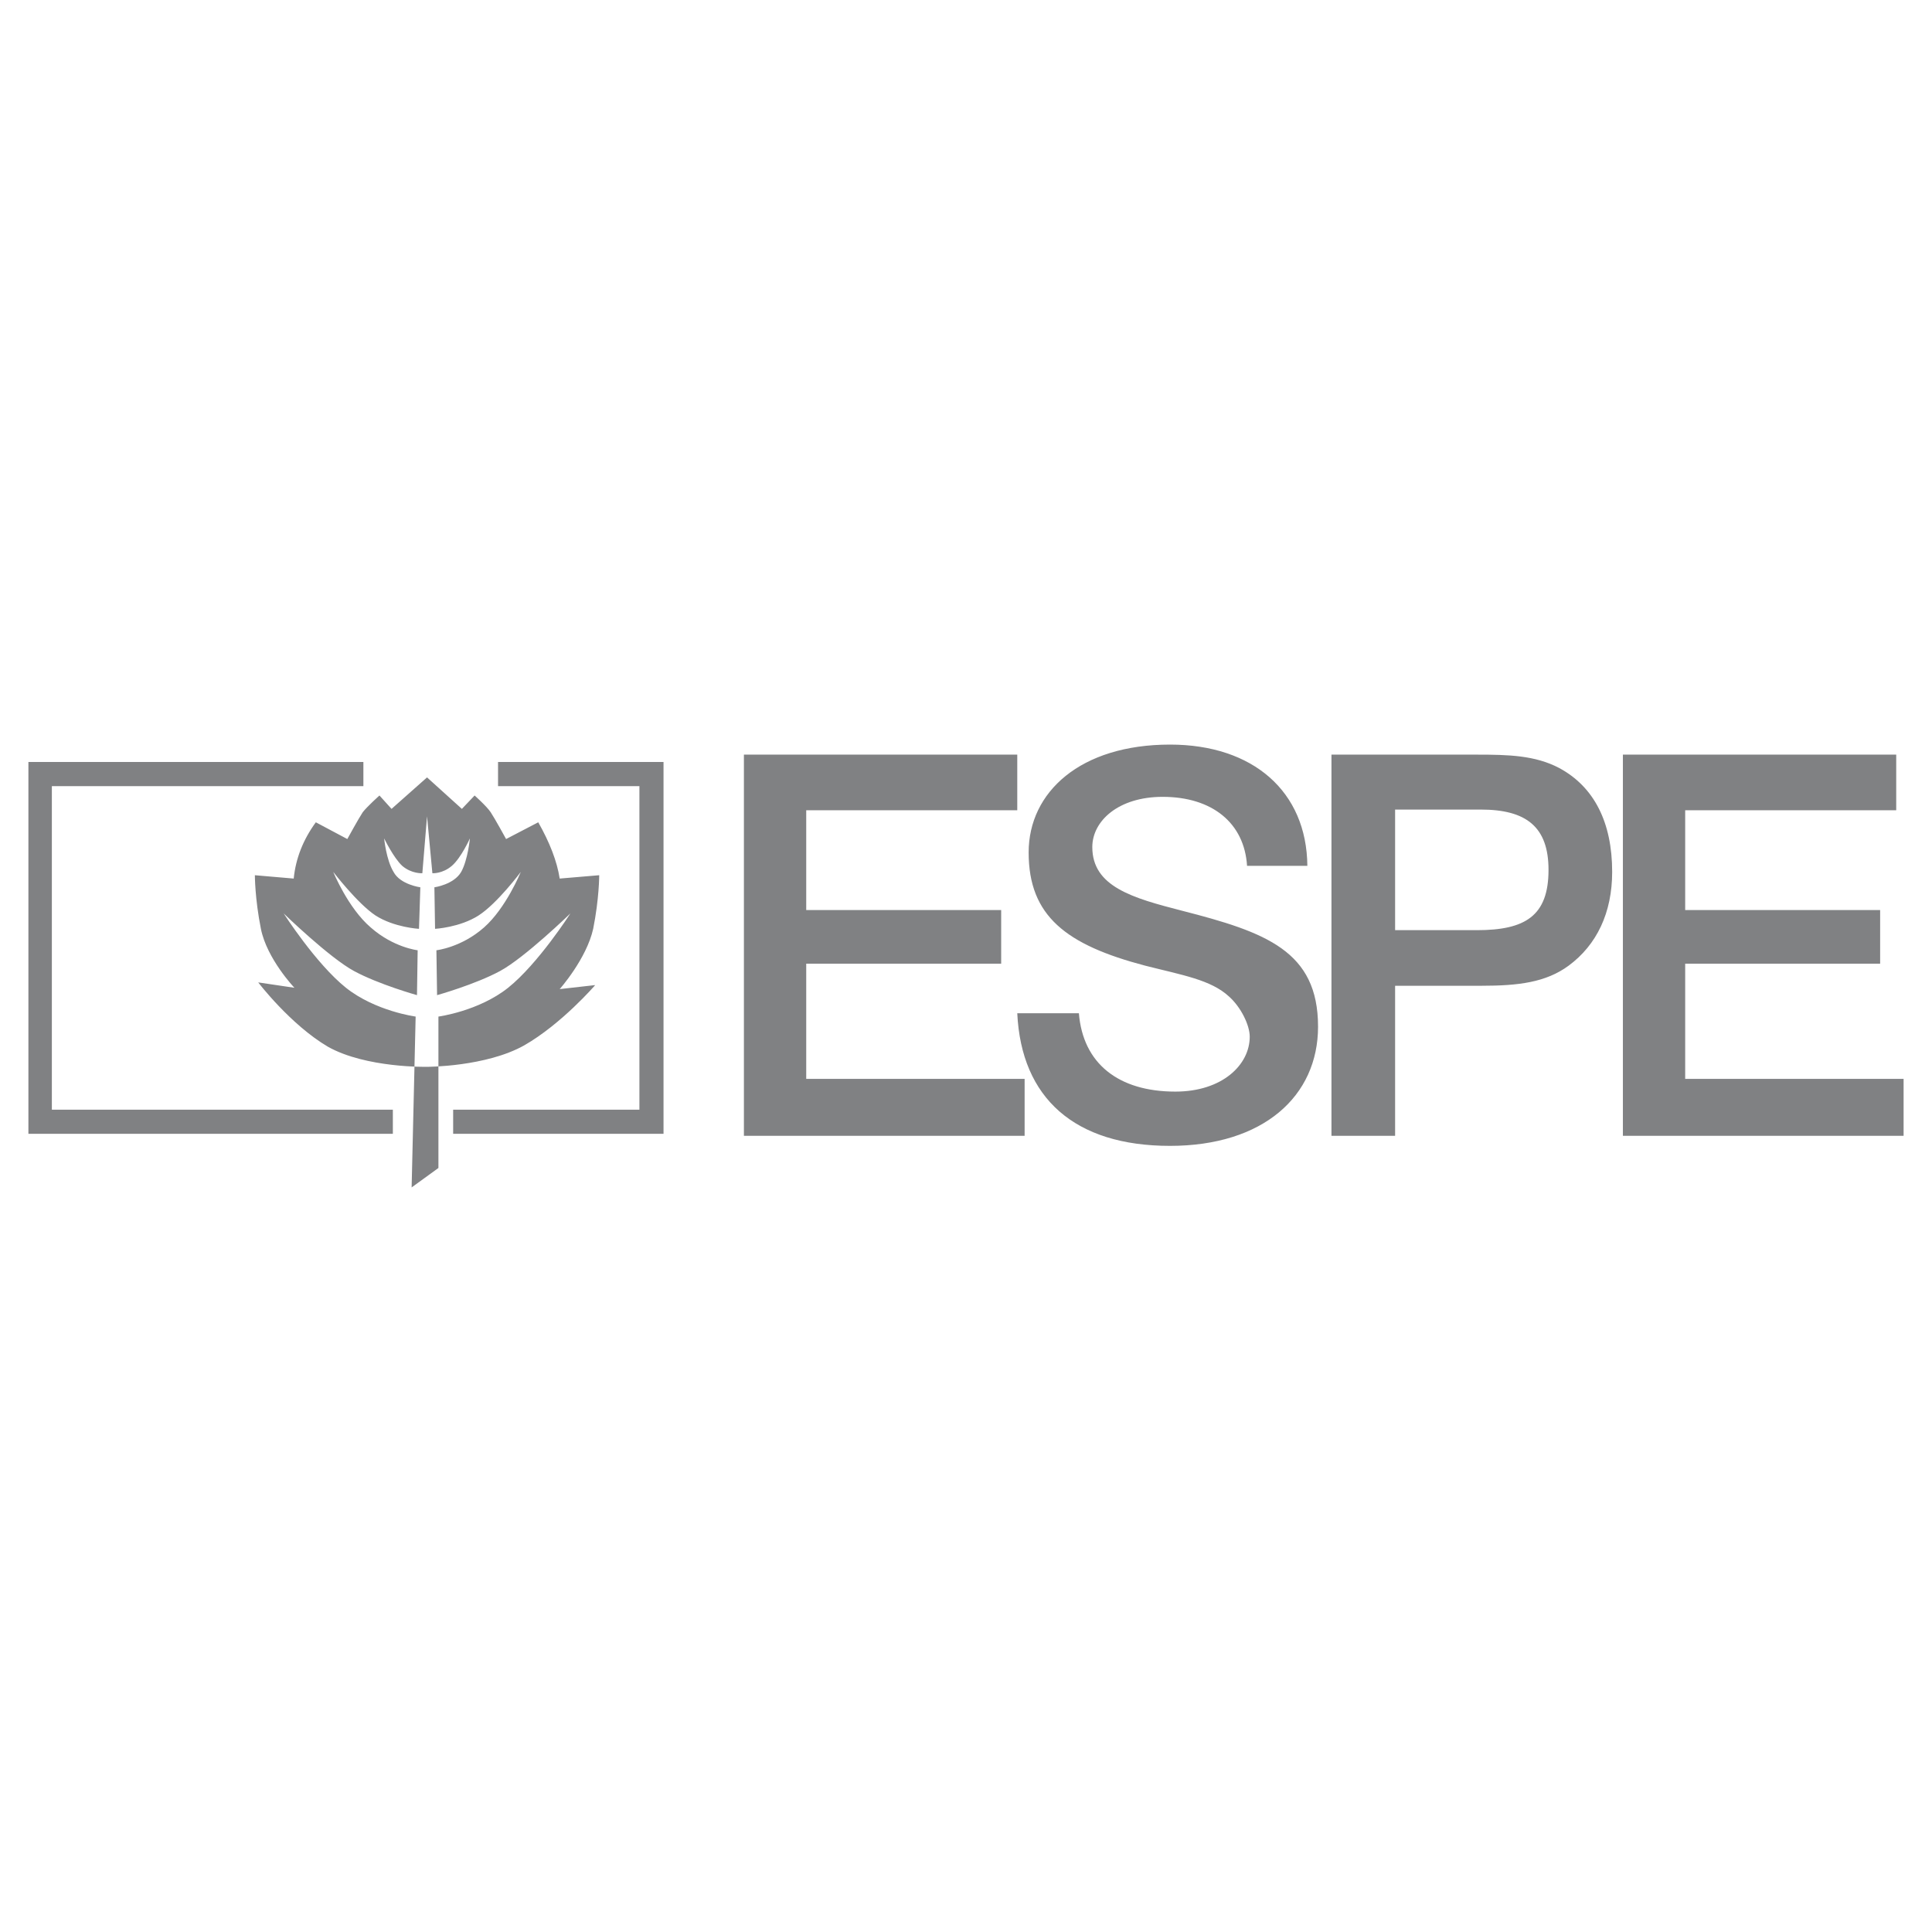 <svg xmlns="http://www.w3.org/2000/svg" width="2500" height="2500" viewBox="0 0 192.756 192.756"><g fill-rule="evenodd" clip-rule="evenodd"><path fill="#fff" d="M0 0h192.756v192.756H0V0z"/><path d="M102.227 113.322v-5.682h-21.79V96.145h19.45v-5.348h-19.45v-9.959h21.056V75.29H74.22v38.032h28.007zm29.275-10.894c0-7.553-5.213-9.425-13.568-11.564-4.945-1.27-8.955-2.406-8.955-6.35 0-2.607 2.605-5.013 7.018-5.013 4.945 0 8.154 2.607 8.422 6.885h6.016c-.066-7.419-5.414-12.098-13.703-12.098-8.955 0-14.104 4.746-14.104 10.761 0 6.35 3.744 9.224 11.631 11.297 3.676.936 6.551 1.402 8.355 3.074 1.203 1.068 2.072 2.873 2.072 4.01 0 2.809-2.74 5.48-7.42 5.48-5.682 0-9.225-2.807-9.625-7.82h-6.148c.4 8.49 5.748 13.234 15.238 13.234 9.29 0 14.771-4.945 14.771-11.896zm29.344-15.441c0-4.946-1.805-8.489-5.279-10.36-2.408-1.27-5.08-1.337-8.223-1.337H132.84v38.032h6.35V98.35h8.623c3.676 0 6.416-.334 8.689-2.004 2.807-2.073 4.344-5.282 4.344-9.359zm-6.35-.2c0 4.612-2.34 6.016-7.152 6.016h-8.154V80.771h8.555c4.546 0 6.751 1.738 6.751 6.016zm35.426 26.535v-5.682h-21.791V96.145h19.451v-5.348h-19.451v-9.959h21.055V75.29h-27.27v38.032h28.006zm-147.317-6.884s5.882 0 9.692-2.139c3.743-2.139 7.085-6.016 7.085-6.016l-3.542.4s2.673-3.007 3.342-6.015c.602-3.008.602-5.347.602-5.347l-3.943.334c-.268-1.738-1.003-3.609-2.139-5.615l-3.209 1.671s-1.136-2.072-1.537-2.673c-.401-.602-1.604-1.671-1.604-1.671l-1.27 1.336-3.476-3.142-3.542 3.142-1.204-1.336s-1.203 1.069-1.671 1.671c-.401.602-1.537 2.673-1.537 2.673L31.51 82.04c-1.27 1.738-2.005 3.609-2.206 5.615l-3.876-.334s0 2.339.602 5.347 3.342 5.882 3.342 5.882l-3.609-.535s3.208 4.211 6.951 6.416c3.808 2.141 9.891 2.007 9.891 2.007zm-1.537 12.031l.401-17.045s-4.01-.533-6.952-2.873c-3.008-2.406-6.216-7.419-6.216-7.419s4.545 4.411 7.019 5.748c2.473 1.338 6.283 2.406 6.283 2.406l.067-4.478s-2.406-.267-4.679-2.272c-2.272-1.938-3.743-5.547-3.743-5.547s2.406 3.141 4.211 4.345c1.871 1.203 4.344 1.336 4.344 1.336l.134-4.144s-2.005-.267-2.674-1.537c-.735-1.204-.936-3.342-.936-3.342s.936 1.938 1.805 2.741c.936.802 2.005.735 2.005.735l.468-5.682.534 5.682s1.003.067 1.939-.735c.936-.802 1.804-2.741 1.804-2.741s-.2 2.139-.869 3.342c-.735 1.27-2.673 1.537-2.673 1.537l.066 4.144s2.473-.134 4.345-1.336c1.872-1.204 4.211-4.345 4.211-4.345s-1.471 3.609-3.676 5.547c-2.272 2.005-4.746 2.272-4.746 2.272l.067 4.478s3.81-1.068 6.283-2.406c2.474-1.336 7.019-5.748 7.019-5.748s-3.208 5.013-6.216 7.419c-2.941 2.34-6.952 2.873-6.952 2.873v15.107l-2.673 1.938zm-4.813-42.444H2.834v37.095h36.361v-2.406H5.174V78.432h31.081v-2.407zm29.945 0H49.69v2.406h14.104v32.283H45.211v2.406H66.2V76.025z" fill="#808183"/></g></svg>
